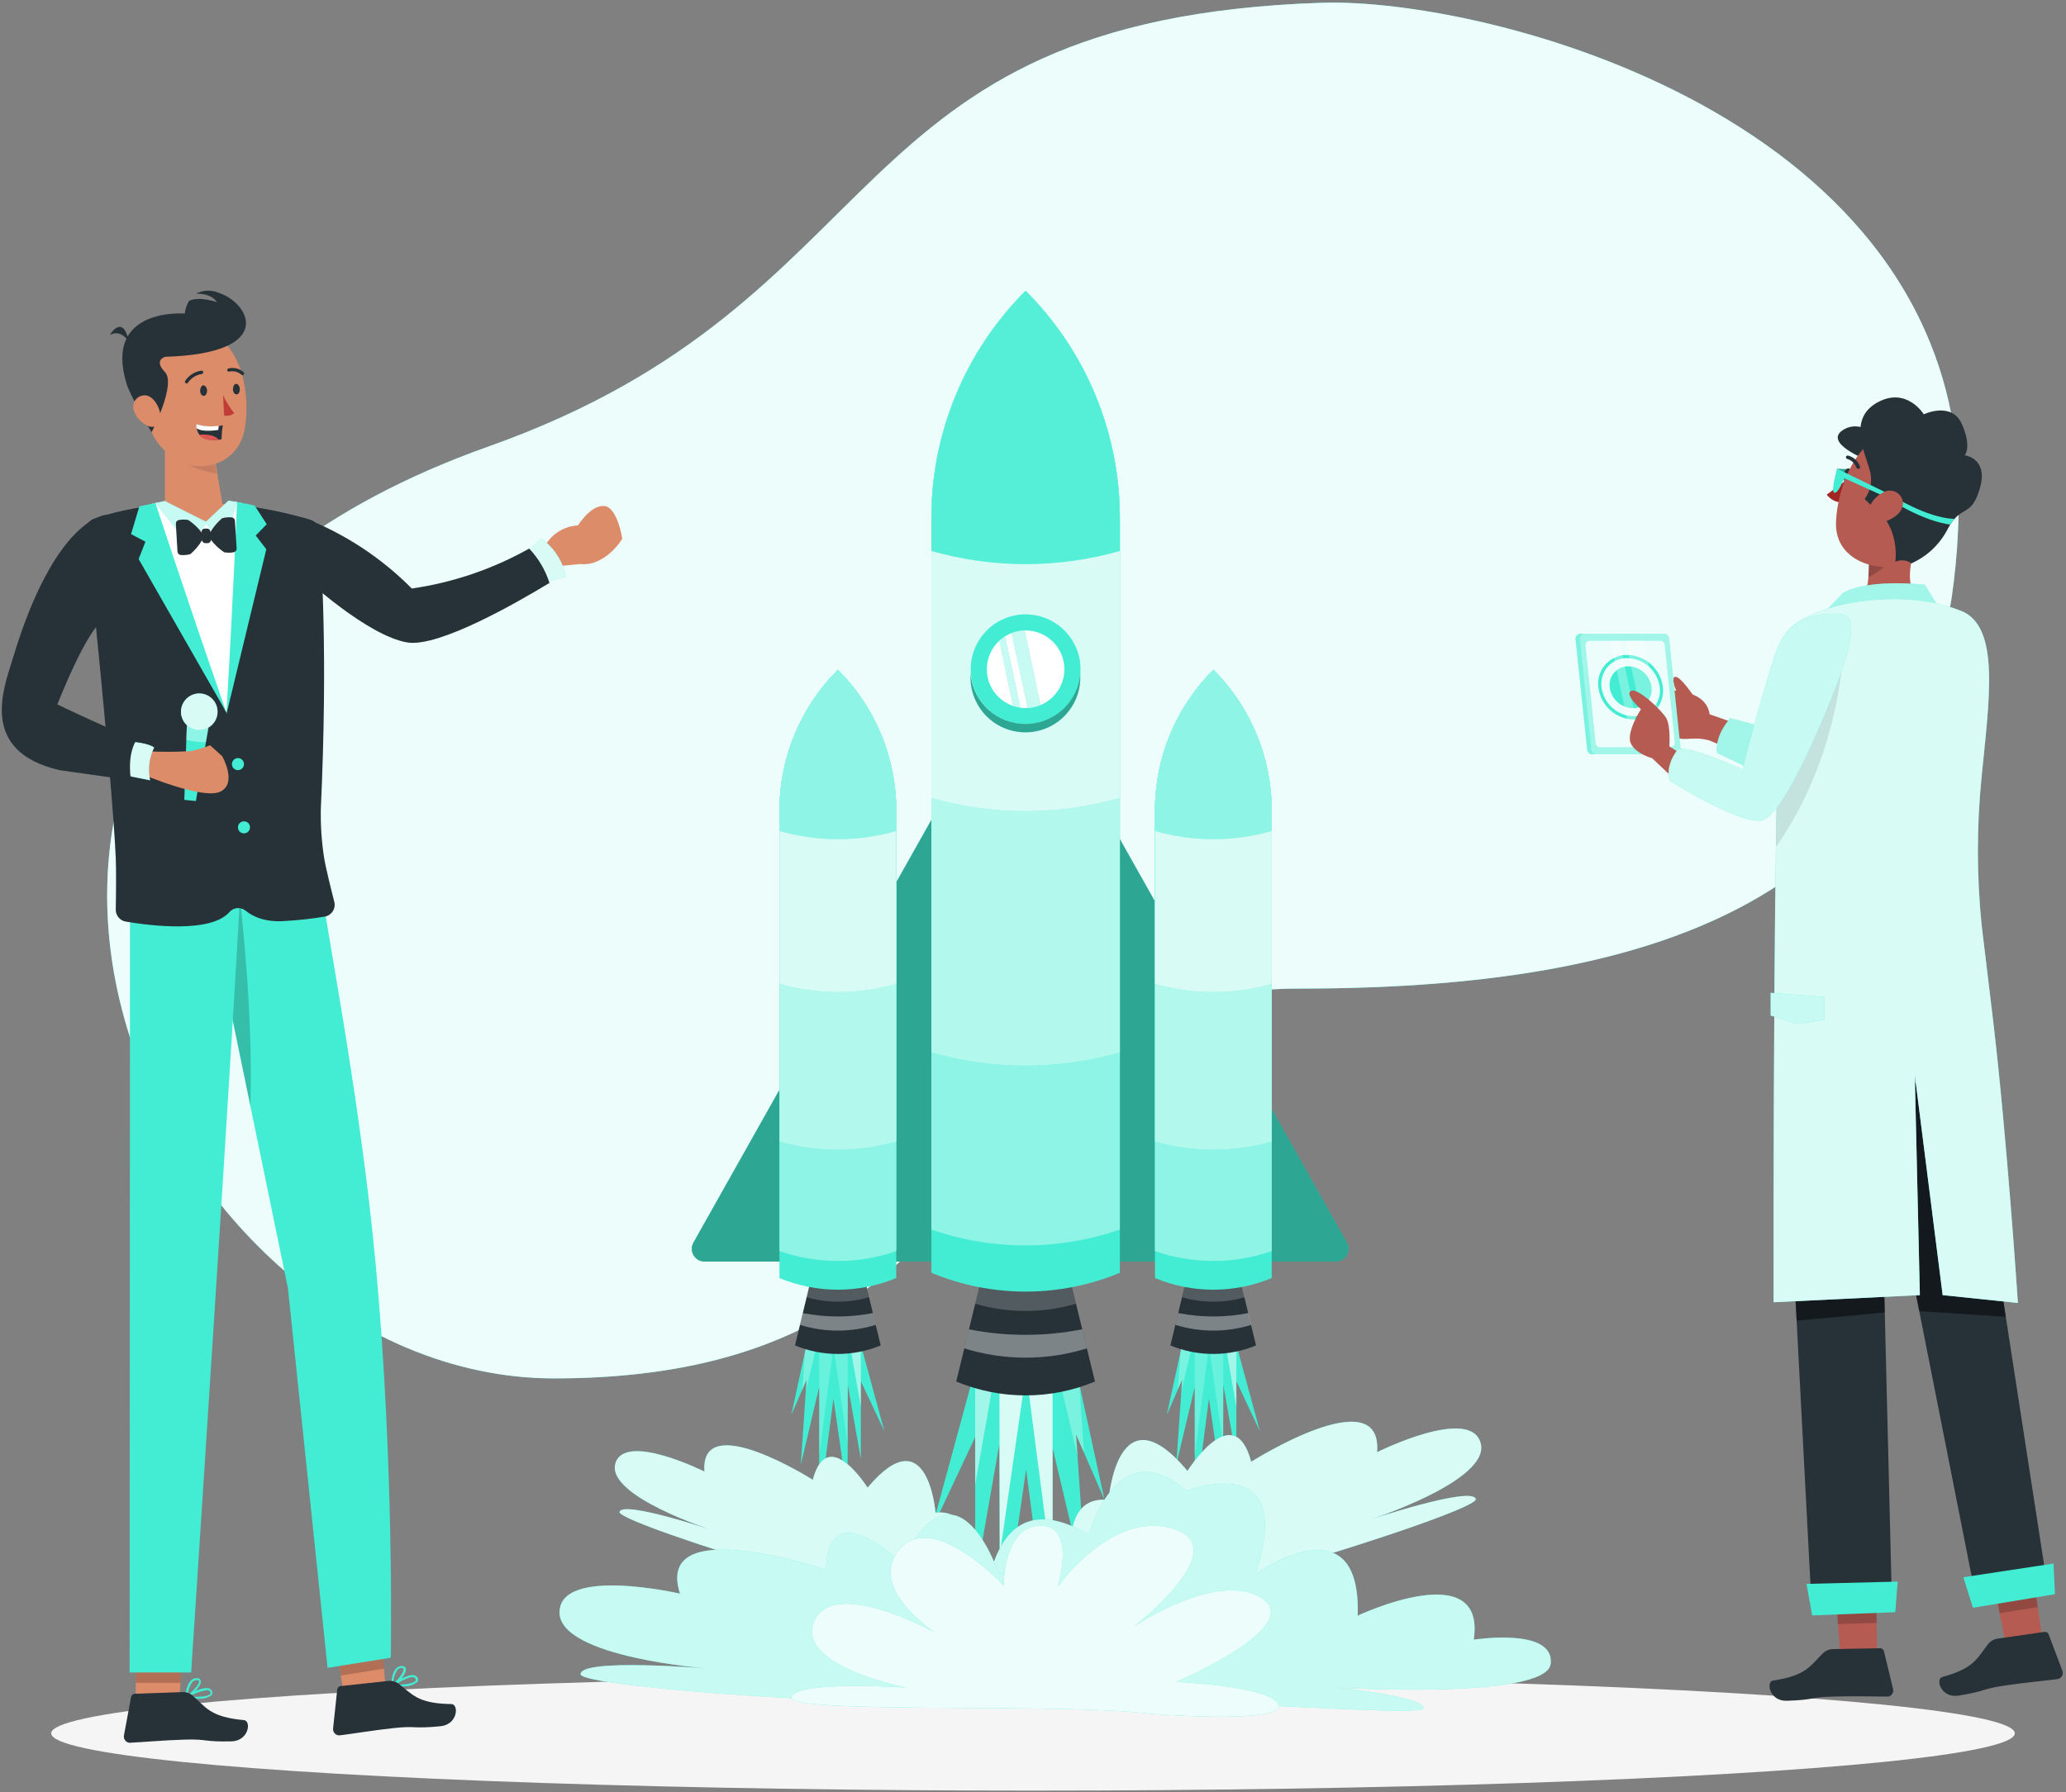 <?xml version="1.0" encoding="UTF-8"?> <svg xmlns="http://www.w3.org/2000/svg" xmlns:xlink="http://www.w3.org/1999/xlink" width="408px" height="354px" viewBox="0 0 408 354" version="1.1"><rect x="0" y="0" width="408" height="354" fill="#808080" stroke="none"/><title>Launching-rafiki</title><g id="graphics" stroke="none" stroke-width="1" fill="none" fill-rule="evenodd"><g id="Launching-rafiki" fill-rule="nonzero"><g id="freepik--background-simple--inject-127" transform="translate(21, 0)"><path d="M239.94,0.55 C272.37,-0.54 365.84,22.93 365.84,97.69 C365.84,175.59 310.55,195.28 235.52,195.28 C165.46,195.28 183.18,272.28 88.4,272.28 C8.16,272.28 -55.71,134.77 75.5,88.19 C157.19,59.21 143.21,3.79 239.94,0.55 Z" id="Path" fill="#42EDD3"></path><path d="M239.94,0.55 C272.37,-0.54 365.84,22.93 365.84,97.69 C365.84,175.59 310.55,195.28 235.52,195.28 C165.46,195.28 183.18,272.28 88.4,272.28 C8.16,272.28 -55.71,134.77 75.5,88.19 C157.19,59.21 143.21,3.79 239.94,0.55 Z" id="Path" fill="#FFFFFF" opacity="0.9"></path></g><g id="freepik--Shadow--inject-127" transform="translate(10, 331)" fill="#F5F5F5"><ellipse id="freepik--path--inject-127" cx="194" cy="11.39" rx="193.89" ry="11.32"></ellipse></g><g id="freepik--Rocket--inject-127" transform="translate(110, 57)"><polygon id="Path" fill="#42EDD3" points="102.5 213.45 108.12 239.24 102.5 226.35 104.64 257.62 97.87 229 97.87 273.51 92.64 233.24 87.44 269.27 87.35 228.29 82.58 255.5 82.58 226.88 73.93 245.25 82.58 213.45"></polygon><polygon id="Path" fill="#FFFFFF" opacity="0.5" points="86.59 213.45 82.58 236.31 82.58 226.88 82.58 213.45"></polygon><polygon id="Path" fill="#FFFFFF" opacity="0.8" points="87.44 250.09 87.36 213.45 97.87 213.45 97.87 229 97.87 254.32 92.64 214.05"></polygon><polygon id="Path" fill="#FFFFFF" opacity="0.3" points="98.73 213.45 102.5 213.45 103.13 216.34 104.06 229.93 102.5 226.35 102.79 230.58"></polygon><polygon id="Path" fill="#42EDD3" points="123.45 208.61 120.42 222.48 123.45 215.55 122.29 232.36 125.94 216.97 125.94 240.91 128.75 219.25 131.54 238.63 131.59 216.59 134.16 231.22 134.16 215.83 138.81 225.71 134.16 208.61"></polygon><polygon id="Path" fill="#FFFFFF" opacity="0.5" points="132 208.61 134.16 220.9 134.16 215.83 134.16 208.61"></polygon><polygon id="Path" fill="#FFFFFF" opacity="0.2" points="131.54 228.31 131.58 208.61 125.94 208.61 125.94 216.97 125.94 230.59 128.75 208.93"></polygon><polygon id="Path" fill="#FFFFFF" opacity="0.3" points="125.47 208.61 123.45 208.61 123.11 210.17 122.61 217.48 123.45 215.55 123.29 217.82"></polygon><polygon id="Path" fill="#42EDD3" points="49.29 208.61 46.27 222.48 49.29 215.55 48.14 232.36 51.78 216.97 51.78 240.91 54.59 219.25 57.38 238.63 57.43 216.59 60 231.22 60 215.83 64.65 225.71 60 208.61"></polygon><polygon id="Path" fill="#FFFFFF" opacity="0.5" points="57.84 208.61 60 220.9 60 215.83 60 208.61"></polygon><polygon id="Path" fill="#FFFFFF" opacity="0.2" points="57.38 228.31 57.43 208.61 51.78 208.61 51.78 216.97 51.78 230.59 54.59 208.93"></polygon><polygon id="Path" fill="#FFFFFF" opacity="0.3" points="51.31 208.61 49.29 208.61 48.95 210.17 48.45 217.48 49.29 215.55 49.13 217.82"></polygon><path d="M156,188.46 L93.67,77.64 C93.222,76.853 92.386,76.367 91.48,76.367 C90.574,76.367 89.738,76.853 89.29,77.64 L26.93,188.46 C26.494,189.239 26.503,190.19 26.953,190.961 C27.403,191.732 28.228,192.207 29.12,192.21 L153.83,192.21 C154.719,192.2 155.537,191.722 155.982,190.952 C156.427,190.183 156.434,189.236 156,188.46 L156,188.46 Z" id="Path" fill="#42EDD3"></path><path d="M156,188.46 L93.67,77.64 C93.222,76.853 92.386,76.367 91.48,76.367 C90.574,76.367 89.738,76.853 89.29,77.64 L26.93,188.46 C26.494,189.239 26.503,190.19 26.953,190.961 C27.403,191.732 28.228,192.207 29.12,192.21 L153.83,192.21 C154.719,192.2 155.537,191.722 155.982,190.952 C156.427,190.183 156.434,189.236 156,188.46 L156,188.46 Z" id="Path" fill="#000000" opacity="0.3"></path><path d="M121.13,208.77 L124.13,196.34 L135.04,196.34 L138.04,208.77 C132.626,211.01 126.544,211.01 121.13,208.77 Z" id="Path" fill="#263238"></path><path d="M135.08,196.34 C135.08,196.34 135.53,198.2 135.78,199.25 C131.753,200.42 127.477,200.42 123.45,199.25 L124.16,196.34 L135.08,196.34 Z" id="Path" fill="#FFFFFF" opacity="0.2"></path><path d="M136.54,202.37 C136.74,203.16 136.93,203.95 137.11,204.7 C132.226,206.223 126.994,206.223 122.11,204.7 L122.68,202.37 C127.256,203.276 131.964,203.276 136.54,202.37 Z" id="Path" fill="#FFFFFF" opacity="0.4"></path><path d="M118.09,195.46 C125.467,198.529 133.763,198.529 141.14,195.46 L141.14,103.14 C141.156,92.7 137.01,82.684 129.62,75.31 C122.223,82.681 118.073,92.698 118.09,103.14 L118.09,195.46 Z" id="Path" fill="#42EDD3"></path><path d="M141.14,103.14 L141.14,190.14 C133.675,192.731 125.555,192.731 118.09,190.14 L118.09,103.14 C118.073,92.698 122.223,82.681 129.62,75.31 C137.01,82.684 141.156,92.7 141.14,103.14 L141.14,103.14 Z" id="Path" fill="#42EDD3"></path><path d="M141.14,103.14 L141.14,190.14 C133.675,192.731 125.555,192.731 118.09,190.14 L118.09,103.14 C118.073,92.698 122.223,82.681 129.62,75.31 C137.01,82.684 141.156,92.7 141.14,103.14 L141.14,103.14 Z" id="Path" fill="#FFFFFF" opacity="0.4"></path><path d="M141.14,103.14 L141.14,168.5 C133.607,170.65 125.623,170.65 118.09,168.5 L118.09,103.14 C118.073,92.698 122.223,82.681 129.62,75.31 C137.01,82.684 141.156,92.7 141.14,103.14 L141.14,103.14 Z" id="Path" fill="#42EDD3"></path><path d="M141.14,103.14 L141.14,168.5 C133.607,170.65 125.623,170.65 118.09,168.5 L118.09,103.14 C118.073,92.698 122.223,82.681 129.62,75.31 C137.01,82.684 141.156,92.7 141.14,103.14 L141.14,103.14 Z" id="Path" fill="#FFFFFF" opacity="0.6"></path><path d="M141.14,103.14 L141.14,137.36 C133.608,139.515 125.622,139.515 118.09,137.36 L118.09,103.14 C118.073,92.698 122.223,82.681 129.62,75.31 C137.01,82.684 141.156,92.7 141.14,103.14 L141.14,103.14 Z" id="Path" fill="#42EDD3"></path><path d="M141.14,103.14 L141.14,137.36 C133.608,139.515 125.622,139.515 118.09,137.36 L118.09,103.14 C118.073,92.698 122.223,82.681 129.62,75.31 C137.01,82.684 141.156,92.7 141.14,103.14 L141.14,103.14 Z" id="Path" fill="#FFFFFF" opacity="0.8"></path><path d="M141.14,103.14 L141.14,107.14 C133.609,109.3 125.621,109.3 118.09,107.14 L118.09,103.14 C118.073,92.698 122.223,82.681 129.62,75.31 C137.01,82.684 141.156,92.7 141.14,103.14 L141.14,103.14 Z" id="Path" fill="#42EDD3"></path><path d="M141.14,103.14 L141.14,107.14 C133.609,109.3 125.621,109.3 118.09,107.14 L118.09,103.14 C118.073,92.698 122.223,82.681 129.62,75.31 C137.01,82.684 141.156,92.7 141.14,103.14 L141.14,103.14 Z" id="Path" fill="#FFFFFF" opacity="0.4"></path><path d="M47,208.77 L50,196.34 L60.92,196.34 L63.92,208.77 C58.502,211.009 52.418,211.009 47,208.77 L47,208.77 Z" id="Path" fill="#263238"></path><path d="M60.92,196.34 C60.92,196.34 61.37,198.2 61.63,199.25 C57.6,200.42 53.32,200.42 49.29,199.25 L50,196.34 L60.92,196.34 Z" id="Path" fill="#FFFFFF" opacity="0.2"></path><path d="M62.39,202.37 C62.58,203.16 62.77,203.95 62.96,204.7 C58.076,206.22 52.844,206.22 47.96,204.7 L48.53,202.37 C53.106,203.275 57.814,203.275 62.39,202.37 Z" id="Path" fill="#FFFFFF" opacity="0.4"></path><path d="M43.93,195.46 C51.311,198.526 59.609,198.526 66.99,195.46 L66.99,103.14 C67.002,92.699 62.853,82.683 55.46,75.31 C48.067,82.683 43.918,92.699 43.93,103.14 L43.93,195.46 Z" id="Path" fill="#42EDD3"></path><path d="M67,103.14 L67,190.14 C59.532,192.731 51.408,192.731 43.94,190.14 L43.94,103.14 C43.928,92.699 48.077,82.683 55.47,75.31 C62.863,82.683 67.012,92.699 67,103.14 L67,103.14 Z" id="Path" fill="#42EDD3"></path><path d="M67,103.14 L67,190.14 C59.532,192.731 51.408,192.731 43.94,190.14 L43.94,103.14 C43.928,92.699 48.077,82.683 55.47,75.31 C62.863,82.683 67.012,92.699 67,103.14 L67,103.14 Z" id="Path" fill="#FFFFFF" opacity="0.4"></path><path d="M67,103.14 L67,168.5 C59.464,170.652 51.476,170.652 43.94,168.5 L43.94,103.14 C43.928,92.699 48.077,82.683 55.47,75.31 C62.863,82.683 67.012,92.699 67,103.14 L67,103.14 Z" id="Path" fill="#42EDD3"></path><path d="M67,103.14 L67,168.5 C59.464,170.652 51.476,170.652 43.94,168.5 L43.94,103.14 C43.928,92.699 48.077,82.683 55.47,75.31 C62.863,82.683 67.012,92.699 67,103.14 L67,103.14 Z" id="Path" fill="#FFFFFF" opacity="0.6"></path><path d="M67,103.14 L67,137.36 C59.464,139.515 51.476,139.515 43.94,137.36 L43.94,103.14 C43.928,92.699 48.077,82.683 55.47,75.31 C62.863,82.683 67.012,92.699 67,103.14 L67,103.14 Z" id="Path" fill="#42EDD3"></path><path d="M67,103.14 L67,137.36 C59.464,139.515 51.476,139.515 43.94,137.36 L43.94,103.14 C43.928,92.699 48.077,82.683 55.47,75.31 C62.863,82.683 67.012,92.699 67,103.14 L67,103.14 Z" id="Path" fill="#FFFFFF" opacity="0.8"></path><path d="M67,103.14 L67,107.14 C59.465,109.3 51.475,109.3 43.94,107.14 L43.94,103.14 C43.928,92.699 48.077,82.683 55.47,75.31 C62.863,82.683 67.012,92.699 67,103.14 L67,103.14 Z" id="Path" fill="#42EDD3"></path><path d="M67,103.14 L67,107.14 C59.465,109.3 51.475,109.3 43.94,107.14 L43.94,103.14 C43.928,92.699 48.077,82.683 55.47,75.31 C62.863,82.683 67.012,92.699 67,103.14 L67,103.14 Z" id="Path" fill="#FFFFFF" opacity="0.4"></path><path d="M78.84,215.9 L83.73,195.84 L101.35,195.84 L106.24,215.9 C97.472,219.551 87.608,219.551 78.84,215.9 Z" id="Path" fill="#263238"></path><path d="M101.35,195.84 L102.49,200.54 C95.988,202.43 89.082,202.43 82.58,200.54 L83.73,195.84 L101.35,195.84 Z" id="Path" fill="#FFFFFF" opacity="0.2"></path><path d="M103.72,205.58 L104.64,209.35 C96.759,211.801 88.321,211.801 80.44,209.35 L81.35,205.59 C88.736,207.042 96.335,207.038 103.72,205.58 L103.72,205.58 Z" id="Path" fill="#FFFFFF" opacity="0.4"></path><path d="M73.93,194.42 C85.843,199.371 99.237,199.371 111.15,194.42 L111.15,45.42 C111.171,28.564 104.474,12.394 92.54,0.49 C80.606,12.394 73.909,28.564 73.93,45.42 L73.93,194.42 Z" id="Path" fill="#42EDD3"></path><path d="M111.15,45.38 L111.15,185.88 C99.095,190.056 85.985,190.056 73.93,185.88 L73.93,45.38 C73.909,28.524 80.606,12.354 92.54,0.45 C104.474,12.354 111.171,28.524 111.15,45.38 Z" id="Path" fill="#42EDD3"></path><path d="M111.15,45.38 L111.15,185.88 C99.095,190.056 85.985,190.056 73.93,185.88 L73.93,45.38 C73.909,28.524 80.606,12.354 92.54,0.45 C104.474,12.354 111.171,28.524 111.15,45.38 Z" id="Path" fill="#FFFFFF" opacity="0.4"></path><path d="M111.15,45.38 L111.15,150.89 C98.987,154.371 86.093,154.371 73.93,150.89 L73.93,45.38 C73.909,28.524 80.606,12.354 92.54,0.45 C104.474,12.354 111.171,28.524 111.15,45.38 Z" id="Path" fill="#42EDD3"></path><path d="M111.15,45.38 L111.15,150.89 C98.987,154.371 86.093,154.371 73.93,150.89 L73.93,45.38 C73.909,28.524 80.606,12.354 92.54,0.45 C104.474,12.354 111.171,28.524 111.15,45.38 Z" id="Path" fill="#FFFFFF" opacity="0.6"></path><path d="M111.15,45.38 L111.15,100.63 C98.987,104.111 86.093,104.111 73.93,100.63 L73.93,45.38 C73.909,28.524 80.606,12.354 92.54,0.45 C104.474,12.354 111.171,28.524 111.15,45.38 Z" id="Path" fill="#42EDD3"></path><path d="M111.15,45.38 L111.15,100.63 C98.987,104.111 86.093,104.111 73.93,100.63 L73.93,45.38 C73.909,28.524 80.606,12.354 92.54,0.45 C104.474,12.354 111.171,28.524 111.15,45.38 Z" id="Path" fill="#FFFFFF" opacity="0.8"></path><path d="M111.15,45.38 L111.15,51.83 C98.987,55.305 86.093,55.305 73.93,51.83 L73.93,45.38 C73.909,28.524 80.606,12.354 92.54,0.45 C104.474,12.354 111.171,28.524 111.15,45.38 Z" id="Path" fill="#42EDD3"></path><path d="M111.15,45.38 L111.15,51.83 C98.987,55.305 86.093,55.305 73.93,51.83 L73.93,45.38 C73.909,28.524 80.606,12.354 92.54,0.45 C104.474,12.354 111.171,28.524 111.15,45.38 Z" id="Path" fill="#FFFFFF" opacity="0.1"></path><circle id="Oval" fill="#42EDD3" cx="92.54" cy="75.2" r="10.84"></circle><path d="M92.54,86 C98.2,86.001 102.906,81.643 103.34,76 C103.34,76.27 103.34,76.55 103.34,76.82 C103.34,82.807 98.487,87.66 92.5,87.66 C86.513,87.66 81.66,82.807 81.66,76.82 C81.66,76.55 81.66,76.27 81.66,76 C82.096,81.674 86.849,86.043 92.54,86 L92.54,86 Z" id="Path" fill="#42EDD3"></path><path d="M92.54,86 C98.2,86.001 102.906,81.643 103.34,76 C103.34,76.27 103.34,76.55 103.34,76.82 C103.34,82.807 98.487,87.66 92.5,87.66 C86.513,87.66 81.66,82.807 81.66,76.82 C81.66,76.55 81.66,76.27 81.66,76 C82.096,81.674 86.849,86.043 92.54,86 L92.54,86 Z" id="Path" fill="#000000" opacity="0.3"></path><circle id="Oval" fill="#FFFFFF" cx="92.54" cy="75.2" r="7.66"></circle><path d="M92.94,82.82 L89.8,68.06 C90.614,67.742 91.477,67.57 92.35,67.55 L95.48,82.27 C94.671,82.596 93.812,82.782 92.94,82.82 L92.94,82.82 Z" id="Path" fill="#42EDD3"></path><path d="M90.08,82.42 L87.35,69.58 C87.706,69.259 88.087,68.969 88.49,68.71 L91.49,82.71 C91.012,82.66 90.539,82.563 90.08,82.42 L90.08,82.42 Z" id="Path" fill="#42EDD3"></path><g id="Group" opacity="0.7" transform="translate(87, 67)" fill="#FFFFFF"><path d="M5.94,15.82 L2.8,1.06 C3.614,0.742 4.477,0.57 5.35,0.55 L8.48,15.27 C7.671,15.596 6.812,15.782 5.94,15.82 L5.94,15.82 Z" id="Path"></path><path d="M3.08,15.42 L0.35,2.58 C0.706,2.259 1.087,1.969 1.49,1.71 L4.49,15.71 C4.012,15.66 3.539,15.563 3.08,15.42 L3.08,15.42 Z" id="Path"></path></g><path d="M79.52,260.39 C79.52,260.39 85.52,240.68 74.75,241.81 C74.75,241.81 73.25,222.65 61.33,236.87 C61.33,236.87 53.46,224.27 50.51,235.31 C50.51,235.31 28.17,221.14 29.12,233.69 C29.12,233.69 13.22,225.74 11.51,232.16 C9.8,238.58 30.69,245.27 30.69,245.27 C30.69,245.27 12.91,239.33 12.35,241.66 C11.79,243.99 78.53,264.52 79.52,260.39 Z" id="Path" fill="#42EDD3"></path><path d="M79.52,260.39 C79.52,260.39 85.52,240.68 74.75,241.81 C74.75,241.81 73.25,222.65 61.33,236.87 C61.33,236.87 53.46,224.27 50.51,235.31 C50.51,235.31 28.17,221.14 29.12,233.69 C29.12,233.69 13.22,225.74 11.51,232.16 C9.8,238.58 30.69,245.27 30.69,245.27 C30.69,245.27 12.91,239.33 12.35,241.66 C11.79,243.99 78.53,264.52 79.52,260.39 Z" id="Path" fill="#FFFFFF" opacity="0.8"></path><path d="M103.38,260.89 C103.38,260.89 96.38,237.99 108.93,239.3 C108.93,239.3 110.67,217.04 124.51,233.56 C124.51,233.56 133.66,218.92 137.09,231.75 C137.09,231.75 163.09,215.29 161.95,229.86 C161.95,229.86 180.43,220.63 182.41,228.09 C184.39,235.55 160.12,243.33 160.12,243.33 C160.12,243.33 180.79,236.42 181.44,239.12 C182.09,241.82 104.53,265.69 103.38,260.89 Z" id="Path" fill="#42EDD3"></path><path d="M103.38,260.89 C103.38,260.89 96.38,237.99 108.93,239.3 C108.93,239.3 110.67,217.04 124.51,233.56 C124.51,233.56 133.66,218.92 137.09,231.75 C137.09,231.75 163.09,215.29 161.95,229.86 C161.95,229.86 180.43,220.63 182.41,228.09 C184.39,235.55 160.12,243.33 160.12,243.33 C160.12,243.33 180.79,236.42 181.44,239.12 C182.09,241.82 104.53,265.69 103.38,260.89 Z" id="Path" fill="#FFFFFF" opacity="0.8"></path><path d="M84.46,278.6 C84.46,278.6 78.88,230.87 105.05,246.14 C105.05,246.14 110.52,225.53 124.35,237.49 C124.35,237.49 146.16,228.89 137.94,253.93 C137.94,253.93 158.87,238.98 158.12,262.15 C158.12,262.15 183.54,250.15 181.04,266.89 C181.04,266.89 196.99,264.4 196.24,271.62 C195.49,278.84 153.88,276.36 153.88,276.36 C153.88,276.36 171.58,278.11 171.08,280.47 C170.82,281.71 147.32,280.12 124.87,279.19 C104.35,278.34 84.7,282.88 84.46,278.6 Z" id="Path" fill="#42EDD3"></path><path d="M84.46,278.6 C84.46,278.6 78.88,230.87 105.05,246.14 C105.05,246.14 110.52,225.53 124.35,237.49 C124.35,237.49 146.16,228.89 137.94,253.93 C137.94,253.93 158.87,238.98 158.12,262.15 C158.12,262.15 183.54,250.15 181.04,266.89 C181.04,266.89 196.99,264.4 196.24,271.62 C195.49,278.84 153.88,276.36 153.88,276.36 C153.88,276.36 171.58,278.11 171.08,280.47 C170.82,281.71 147.32,280.12 124.87,279.19 C104.35,278.34 84.7,282.88 84.46,278.6 Z" id="Path" fill="#FFFFFF" opacity="0.7"></path><path d="M99.52,277 C99.52,277 101.16,249 87.26,253.94 C87.26,253.94 79.14,229.07 67.93,251.69 C67.93,251.69 53.49,237.54 53.12,253.1 C53.12,253.1 19.02,241.5 24.29,257.8 C24.29,257.8 0.7,252.37 0.5,261.41 C0.3,270.45 30.08,272.62 30.08,272.62 C30.08,272.62 4.65,270.45 4.65,273.71 C4.65,276.97 99.54,282.79 99.52,277 Z" id="Path" fill="#42EDD3"></path><path d="M99.52,277 C99.52,277 101.16,249 87.26,253.94 C87.26,253.94 79.14,229.07 67.93,251.69 C67.93,251.69 53.49,237.54 53.12,253.1 C53.12,253.1 19.02,241.5 24.29,257.8 C24.29,257.8 0.7,252.37 0.5,261.41 C0.3,270.45 30.08,272.62 30.08,272.62 C30.08,272.62 4.65,270.45 4.65,273.71 C4.65,276.97 99.54,282.79 99.52,277 Z" id="Path" fill="#FFFFFF" opacity="0.7"></path><path d="M117.13,281.53 C117.13,281.53 143.33,283.63 142.49,279.85 C141.65,276.07 122.32,275.23 122.32,275.23 C122.32,275.23 147.9,264.3 139.17,258.7 C130.44,253.1 113.94,264.3 113.94,264.3 C113.94,264.3 134,248.83 121.76,245 C109.52,241.17 98.86,256.48 98.86,256.48 C98.86,256.48 102.72,244.33 95.44,244.38 C88.16,244.43 88.2,256.2 88.2,256.2 C88.2,256.2 74.51,241.36 67.75,248.92 C60.99,256.48 74.57,265.45 74.57,265.45 C74.57,265.45 54.57,254.35 50.79,263.26 C47.01,272.17 69,276.35 69,276.35 C69,276.35 47,274.88 46.29,278.27 C45.58,281.66 100.19,279.32 117.13,281.53 Z" id="Path" fill="#42EDD3"></path><path d="M117.13,281.53 C117.13,281.53 143.33,283.63 142.49,279.85 C141.65,276.07 122.32,275.23 122.32,275.23 C122.32,275.23 147.9,264.3 139.17,258.7 C130.44,253.1 113.94,264.3 113.94,264.3 C113.94,264.3 134,248.83 121.76,245 C109.52,241.17 98.86,256.48 98.86,256.48 C98.86,256.48 102.72,244.33 95.44,244.38 C88.16,244.43 88.2,256.2 88.2,256.2 C88.2,256.2 74.51,241.36 67.75,248.92 C60.99,256.48 74.57,265.45 74.57,265.45 C74.57,265.45 54.57,254.35 50.79,263.26 C47.01,272.17 69,276.35 69,276.35 C69,276.35 47,274.88 46.29,278.27 C45.58,281.66 100.19,279.32 117.13,281.53 Z" id="Path" fill="#FFFFFF" opacity="0.9"></path></g><g id="freepik--character-2--inject-127" transform="translate(311, 78)"><polygon id="Path" fill="#42EDD3" points="55.35 14.74 51.82 14.59 51.57 15.58 52.72 16.07 53.46 17.76"></polygon><polygon id="Path" fill="#000000" opacity="0.3" points="55.35 14.74 51.82 14.59 51.57 15.58 52.72 16.07 53.46 17.76"></polygon><path d="M54.56,15.73 C54.68,15.15 54.48,14.62 54.1,14.54 C53.72,14.46 53.32,14.86 53.2,15.44 C53.08,16.02 53.28,16.55 53.66,16.63 C54.04,16.71 54.44,16.3 54.56,15.73 Z" id="Path" fill="#263238"></path><path d="M60.7,8.69 C60.7,8.69 56.44,4.52 52.83,7.03 C49.22,9.54 57.56,12.81 57.56,12.81 L60.7,8.69 Z" id="Path" fill="#263238"></path><path d="M53.88,16.64 L49.75,19.71 C50.482,20.69 51.636,21.266 52.86,21.26 L53.88,16.64 Z" id="Path" fill="#A02724"></path><path d="M68.88,41.29 C68.88,41.29 64.43,39.48 66.95,31.06 C66.95,31.06 63.28,27.9 59.81,29.6 C56.34,31.3 59.87,38.6 55.75,40.1 C55.75,40.1 58.16,43 68.88,41.29 Z" id="Path" fill="#B55B52"></path><path d="M61.35,33.75 C60.329,34.633 59.204,35.389 58,36 C58.08,34.83 58,33.6 58.19,32.5 L61.35,33.75 Z" id="Path" fill="#000000" opacity="0.2"></path><path d="M74.35,20.51 C71.93,27.56 71.06,30.6 66.43,33.28 C59.86,35.5 51.31,32.81 51.58,25.17 C51.81,18.3 55.72,7.96 63.58,7 C67.08,6.568 70.555,7.982 72.758,10.736 C74.962,13.49 75.58,17.19 74.39,20.51 L74.35,20.51 Z" id="Path" fill="#B55B52"></path><path d="M59.17,22.45 L57.24,20.57 C58.446,18.934 58.816,16.829 58.24,14.88 C57.31,11.41 53.89,4.79 59.7,1.53 C65.51,-1.73 68.92,3.84 68.92,3.84 C68.92,3.84 74.42,1.2 76.44,5.78 C78.46,10.36 76.99,11.94 76.99,11.94 C76.99,11.94 81.73,12.45 79.99,18.46 C78.25,24.47 76.25,21.46 73.61,26.55 C72.065,29.54 69.546,31.914 66.47,33.28 C65.549,32.607 64.334,32.488 63.3,32.97 C63.3,32.97 64.32,26.13 59.17,22.45 Z" id="Path" fill="#263238"></path><path d="M55.86,14.58 C55.749,14.553 55.656,14.475 55.61,14.37 C55.323,13.538 54.647,12.9 53.8,12.66 C53.62,12.611 53.508,12.433 53.54,12.25 C53.563,12.153 53.626,12.069 53.714,12.022 C53.802,11.974 53.906,11.966 54,12 C55.073,12.294 55.935,13.093 56.31,14.14 C56.347,14.221 56.35,14.313 56.318,14.396 C56.286,14.479 56.222,14.545 56.14,14.58 L56.14,14.58 C56.051,14.622 55.949,14.622 55.86,14.58 Z" id="Path" fill="#263238"></path><path d="M62.32,19.72 L51.82,14.59 C51.82,14.59 50.44,19.12 51.25,19.33 C52.06,19.54 53.16,16.43 53.16,16.43 L61,20 L62.32,19.72 Z" id="Path" fill="#42EDD3"></path><path d="M62.32,19.72 C62.32,19.72 69.46,24.34 74.94,24.5 L74.12,25.61 C74.12,25.61 69.27,25.23 61.92,20.48 L62.32,19.72 Z" id="Path" fill="#42EDD3"></path><path d="M60.94,19.25 C59.571,19.916 58.524,21.1 58.03,22.54 C57.39,24.46 59.08,25.54 60.94,25.1 C62.62,24.71 64.94,23.24 64.8,21.26 C64.718,20.384 64.198,19.61 63.417,19.204 C62.637,18.797 61.704,18.815 60.94,19.25 Z" id="Path" fill="#B55B52"></path><polygon id="Path" fill="#263238" points="63.39 139.42 60.87 167.46 62.55 235.6 46.57 235.6 42.92 166.06 42.92 137.46"></polygon><polygon id="Path" fill="#B55B52" points="59.46 235.17 59.71 249.07 52.4 248.63 51.5 236.04"></polygon><path d="M51.08,247.75 L60.31,247.58 C60.657,247.575 60.96,247.812 61.04,248.15 L62.85,255.63 C63.008,256.292 62.608,256.958 61.95,257.13 L61.69,257.13 C58.36,257.13 55.4,257.01 51.25,257.13 C46.36,257.22 47.62,257.78 41.87,257.96 C38.41,258.07 37.7,254.15 39.17,253.96 C45.87,252.96 46.53,250.96 49.08,248.5 C49.629,248.008 50.343,247.74 51.08,247.75 Z" id="Path" fill="#263238"></path><polygon id="Path" fill="#000000" opacity="0.2" points="59.5 237.36 59.59 242.57 51.98 242.81 51.68 238.63"></polygon><polygon id="Path" fill="#42EDD3" points="63.76 234.42 63.29 240.46 46.87 241.1 45.75 234.87"></polygon><polygon id="Path" fill="#263238" points="81.62 144.47 82.46 164.94 93.11 233.91 78.81 235.6 65.07 166.06 63.39 135.49 79.65 137.46"></polygon><polygon id="Path" fill="#B55B52" points="90.37 232.14 92.35 245.89 85.04 246.37 82.57 234"></polygon><path d="M83.62,245.67 L92.76,244.35 C93.104,244.299 93.437,244.495 93.56,244.82 L96.28,252.01 C96.401,252.315 96.395,252.655 96.263,252.956 C96.132,253.256 95.886,253.492 95.58,253.61 C95.496,253.643 95.409,253.666 95.32,253.68 C92.02,254.1 89.07,254.34 84.97,254.94 C80.13,255.64 81.44,256.04 75.76,256.94 C72.34,257.48 71.15,253.67 72.57,253.27 C79.11,251.48 79.51,249.37 81.73,246.62 C82.22,246.079 82.894,245.74 83.62,245.67 L83.62,245.67 Z" id="Path" fill="#263238"></path><polygon id="Path" fill="#000000" opacity="0.2" points="90.68 234.31 91.42 239.46 83.9 240.65 83.08 236.54"></polygon><polygon id="Path" fill="#42EDD3" points="94.54 230.85 94.82 236.91 78.62 239.59 76.72 233.56"></polygon><polygon id="Path" fill="#000000" opacity="0.5" points="43.8 182.87 42.92 166.06 42.92 147.41 53.15 147.41 61.77 157.35 60.87 167.46 61.21 181.26"></polygon><polygon id="Path" fill="#000000" opacity="0.5" points="82.46 164.94 85.11 182.1 68.02 181 65.07 166.06 63.39 135.49 79.65 137.46 81.76 148.1"></polygon><path d="M32.61,65.2 L26.61,63.09 C26.61,63.09 26.47,59.87 22.27,58.89 C22.27,58.89 19.6,57.89 17.78,58.75 C15.96,59.61 15.78,64.75 18.62,66.88 C21.46,69.01 22.69,67.16 26.62,68.28 L32.62,70.8 L32.61,65.2 Z" id="Path" fill="#B55B52"></path><path d="M49.31,68.9 L30.72,63.85 C30.72,63.85 27.64,67.08 28.06,70.72 L46,79.27 L49.31,68.9 Z" id="Path" fill="#42EDD3"></path><path d="M49.31,68.9 L30.72,63.85 C30.72,63.85 27.64,67.08 28.06,70.72 L46,79.27 L49.31,68.9 Z" id="Path" fill="#FFFFFF" opacity="0.5"></path><path d="M23.69,59.82 C23.69,59.82 20.63,55.14 19.69,55.74 C18.75,56.34 20.69,59.74 20.69,59.74 L23.69,59.82 Z" id="Path" fill="#B55B52"></path><path d="M71.71,41.74 L69.13,37.52 C69.13,37.52 58.13,36.17 52.93,39.15 L49.31,42.94 C49.31,42.94 58.23,42.7 71.71,41.74 Z" id="Path" fill="#42EDD3"></path><path d="M71.71,41.74 L69.13,37.52 C69.13,37.52 58.13,36.17 52.93,39.15 L49.31,42.94 C49.31,42.94 58.23,42.7 71.71,41.74 Z" id="Path" fill="#FFFFFF" opacity="0.5"></path><path d="M87.5,179.38 C87.5,179.38 85.37,146.88 82.59,123.45 C81.66,115.68 80.85,108.91 80.33,104.65 C79.358,94.958 79.358,85.192 80.33,75.5 C81.8,60.4 84.09,45.74 76.27,42.66 C62.81,37.35 44.02,42.12 41.5,47.45 C38.98,52.78 39.26,179.24 39.26,179.24 L68.14,177.83 L67.14,134.37 L72.64,177.83 L87.5,179.38 Z" id="Path" fill="#42EDD3"></path><path d="M87.5,179.38 C87.5,179.38 85.37,146.88 82.59,123.45 C81.66,115.68 80.85,108.91 80.33,104.65 C79.358,94.958 79.358,85.192 80.33,75.5 C81.8,60.4 84.09,45.74 76.27,42.66 C62.81,37.35 44.02,42.12 41.5,47.45 C38.98,52.78 39.26,179.24 39.26,179.24 L68.14,177.83 L67.14,134.37 L72.64,177.83 L87.5,179.38 Z" id="Path" fill="#FFFFFF" opacity="0.8"></path><polygon id="Path" fill="#42EDD3" points="38.67 122.6 43.99 124.28 49.31 123.44 49.31 118.95 38.67 118.11"></polygon><polygon id="Path" fill="#FFFFFF" opacity="0.7" points="38.67 122.6 43.99 124.28 49.31 123.44 49.31 118.95 38.67 118.11"></polygon><path d="M40,73.24 L49.72,50.46 L53.13,47.17 C53.13,47.17 53.69,69.32 39.7,89.35 C39.81,83.63 39.91,78.2 40,73.24 Z" id="Path" fill="#000000" opacity="0.1"></path><path d="M4.31,71 L19.89,71 C20.181,71.003 20.459,70.879 20.652,70.659 C20.844,70.44 20.931,70.148 20.89,69.86 L18.6,48.09 C18.558,47.569 18.122,47.168 17.6,47.17 L2,47.17 C1.709,47.167 1.431,47.291 1.238,47.511 C1.046,47.73 0.959,48.022 1,48.31 L3.29,70.08 C3.332,70.609 3.78,71.012 4.31,71 Z" id="Path" fill="#42EDD3"></path><path d="M4.31,71 L19.89,71 C20.181,71.003 20.459,70.879 20.652,70.659 C20.844,70.44 20.931,70.148 20.89,69.86 L18.6,48.09 C18.558,47.569 18.122,47.168 17.6,47.17 L2,47.17 C1.709,47.167 1.431,47.291 1.238,47.511 C1.046,47.73 0.959,48.022 1,48.31 L3.29,70.08 C3.332,70.609 3.78,71.012 4.31,71 Z" id="Path" fill="#FFFFFF" opacity="0.5"></path><path d="M5.07,69.64 L18.87,69.64 C19.128,69.641 19.374,69.533 19.548,69.342 C19.721,69.152 19.805,68.897 19.78,68.64 L17.78,49.36 C17.729,48.895 17.338,48.542 16.87,48.54 L3,48.54 C2.742,48.539 2.496,48.647 2.322,48.838 C2.149,49.028 2.065,49.283 2.09,49.54 L4.09,68.82 C4.143,69.313 4.576,69.675 5.07,69.64 Z" id="Path" fill="#42EDD3"></path><path d="M5.07,69.64 L18.87,69.64 C19.128,69.641 19.374,69.533 19.548,69.342 C19.721,69.152 19.805,68.897 19.78,68.64 L17.78,49.36 C17.729,48.895 17.338,48.542 16.87,48.54 L3,48.54 C2.742,48.539 2.496,48.647 2.322,48.838 C2.149,49.028 2.065,49.283 2.09,49.54 L4.09,68.82 C4.143,69.313 4.576,69.675 5.07,69.64 Z" id="Path" fill="#FFFFFF" opacity="0.9"></path><path d="M1.18,47.17 L2,47.17 C1.709,47.167 1.431,47.291 1.238,47.511 C1.046,47.73 0.959,48.022 1,48.31 L3.29,70.08 C3.332,70.601 3.768,71.002 4.29,71 L3.44,71 C2.918,71.002 2.482,70.601 2.44,70.08 L0.15,48.31 C0.108,48.016 0.199,47.719 0.398,47.499 C0.597,47.279 0.883,47.158 1.18,47.17 Z" id="Path" fill="#42EDD3"></path><path d="M1.18,47.17 L2,47.17 C1.709,47.167 1.431,47.291 1.238,47.511 C1.046,47.73 0.959,48.022 1,48.31 L3.29,70.08 C3.332,70.601 3.768,71.002 4.29,71 L3.44,71 C2.918,71.002 2.482,70.601 2.44,70.08 L0.15,48.31 C0.108,48.016 0.199,47.719 0.398,47.499 C0.597,47.279 0.883,47.158 1.18,47.17 Z" id="Path" fill="#FFFFFF" opacity="0.3"></path><path d="M6.89,57.75 C7.173,60.074 9.119,61.838 11.46,61.89 C12.527,61.911 13.55,61.465 14.261,60.67 C14.972,59.874 15.3,58.808 15.16,57.75 C14.877,55.428 12.929,53.667 10.59,53.62 C9.524,53.596 8.501,54.039 7.79,54.834 C7.078,55.628 6.75,56.693 6.89,57.75 L6.89,57.75 Z" id="Path" fill="#42EDD3"></path><path d="M4.65,57.79 C4.431,56.149 4.94,54.494 6.043,53.26 C7.147,52.025 8.735,51.335 10.39,51.37 C13.977,51.453 16.959,54.158 17.39,57.72 C17.592,59.368 17.079,61.025 15.98,62.27 C14.869,63.48 13.293,64.157 11.65,64.13 C8.066,64.047 5.086,61.348 4.65,57.79 Z M6.53,53.66 C5.548,54.771 5.09,56.249 5.27,57.72 L5.27,57.72 C5.675,60.963 8.393,63.421 11.66,63.5 C13.125,63.527 14.532,62.922 15.52,61.84 C16.5,60.732 16.959,59.258 16.78,57.79 C16.379,54.543 13.661,52.079 10.39,52 C8.925,51.977 7.521,52.581 6.53,53.66 Z" id="Shape" fill="#42EDD3"></path><polygon id="Path" fill="#FFFFFF" opacity="0.3" points="18.03 69.64 14.52 69.64 10.04 48.53 13.54 48.53"></polygon><polygon id="Path" fill="#FFFFFF" opacity="0.3" points="13.26 69.64 11.51 69.64 7.02 48.53 8.77 48.53"></polygon><path d="M22.12,71.65 L18.67,69.43 C18.67,69.43 18.96,65.43 18.06,63.86 C17.16,62.29 12.31,57.72 11.06,58.49 C9.81,59.26 13.06,62.09 13.06,62.09 C13.06,62.09 10.06,66.73 11.06,68.84 C12.06,70.95 15.27,71.77 15.27,71.77 L19.95,76.2 L22.12,71.65 Z" id="Path" fill="#B55B52"></path><path d="M52.92,43.38 C52.92,43.38 42.78,41.56 39.7,50.81 C36.62,60.06 33.11,74 33.11,74 C33.11,74 22.22,69 20.31,70.08 C20.31,70.08 17.69,73.16 18.81,76.25 C18.81,76.25 32.13,84.65 36.75,84.09 C41.37,83.53 50.13,61.24 50.13,61.24 C50.13,61.24 57.86,43.66 52.92,43.38 Z" id="Path" fill="#42EDD3"></path><path d="M52.92,43.38 C52.92,43.38 42.78,41.56 39.7,50.81 C36.62,60.06 33.11,74 33.11,74 C33.11,74 22.22,69 20.31,70.08 C20.31,70.08 17.69,73.16 18.81,76.25 C18.81,76.25 32.13,84.65 36.75,84.09 C41.37,83.53 50.13,61.24 50.13,61.24 C50.13,61.24 57.86,43.66 52.92,43.38 Z" id="Path" fill="#FFFFFF" opacity="0.7"></path></g><g id="freepik--character-1--inject-127" transform="translate(0, 57)"><polygon id="Path" fill="#DD8C6A" points="65.56 262.04 67.8 277.29 76.13 276.09 74.65 259.42"></polygon><path d="M77.47,276.15 C77.387,276.137 77.318,276.079 77.29,276 C77.27,275.919 77.297,275.834 77.36,275.78 C77.49,275.69 80.24,273.68 81.7,273.9 C81.972,273.935 82.218,274.079 82.38,274.3 C82.597,274.537 82.641,274.886 82.49,275.17 C81.829,275.766 80.97,276.094 80.08,276.09 C79.213,276.185 78.34,276.205 77.47,276.15 L77.47,276.15 Z M78.09,275.8 C79.68,275.8 81.81,275.57 82.09,274.97 C82.14,274.9 82.18,274.77 82,274.54 C81.904,274.401 81.749,274.312 81.58,274.3 C81.451,274.28 81.319,274.28 81.19,274.3 C80.073,274.605 79.022,275.114 78.09,275.8 L78.09,275.8 Z" id="Shape" fill="#42EDD3"></path><path d="M77.36,276.15 C77.301,276.111 77.261,276.05 77.25,275.98 C77.25,275.87 77.25,273.56 78.25,272.56 C78.526,272.262 78.914,272.092 79.32,272.09 C79.88,272.09 80.08,272.34 80.13,272.57 C80.42,273.5 78.59,275.57 77.64,276.12 C77.611,276.129 77.579,276.129 77.55,276.12 C77.495,276.159 77.425,276.17 77.36,276.15 Z M79.18,272.49 C78.926,272.512 78.69,272.63 78.52,272.82 C77.969,273.615 77.679,274.562 77.69,275.53 C78.69,274.79 79.84,273.21 79.69,272.64 C79.69,272.59 79.63,272.45 79.27,272.46 L79.15,272.46 L79.18,272.49 Z" id="Shape" fill="#42EDD3"></path><path d="M76.48,275.06 L67.26,276.06 C66.91,276.101 66.635,276.379 66.6,276.73 L65.78,284.41 C65.741,284.738 65.833,285.068 66.038,285.327 C66.243,285.586 66.542,285.752 66.87,285.79 L67.13,285.79 C70.45,285.36 73.39,284.84 77.53,284.38 C82.41,283.83 81.24,284.55 86.99,283.99 C90.45,283.64 90.64,279.64 89.15,279.61 C82.34,279.52 81.42,277.61 78.55,275.46 C77.931,275.081 77.196,274.939 76.48,275.06 L76.48,275.06 Z" id="Path" fill="#263238"></path><polygon id="Path" fill="#000000" opacity="0.2" points="75.47 268.67 69.22 268.67 66.71 269.83 67.31 273.97 75.82 272.62"></polygon><path d="M38.55,108.59 L56.87,197.51 L64.69,272.46 L77.17,270.46 C77.17,270.46 77.9,232.78 74.25,193.4 C71,157.81 63.31,120.86 62,109 L57,101 L47.8,102.5 L38.55,108.59 Z" id="Path" fill="#42EDD3"></path><path d="M44.2,136 L49.45,161.49 C50.05,143.08 47.45,121.22 47.45,121.22 L44.2,136 Z" id="Path" fill="#000000" opacity="0.2"></path><polygon id="Path" fill="#DD8C6A" points="26.81 266.84 26.81 282.25 35.3 281.08 36.19 265.57"></polygon><path d="M36.78,278.41 C36.697,278.394 36.631,278.331 36.61,278.25 C36.593,278.168 36.629,278.084 36.7,278.04 C36.83,277.96 39.7,276.16 41.16,276.5 C41.429,276.554 41.664,276.717 41.81,276.95 C41.995,277.21 41.995,277.56 41.81,277.82 C41.106,278.362 40.226,278.626 39.34,278.56 C38.484,278.578 37.628,278.528 36.78,278.41 L36.78,278.41 Z M37.42,278.12 C39.01,278.26 41.15,278.17 41.52,277.6 C41.58,277.53 41.63,277.41 41.52,277.16 C41.43,277.014 41.28,276.915 41.11,276.89 C40.984,276.87 40.856,276.87 40.73,276.89 C39.557,277.081 38.433,277.499 37.42,278.12 Z" id="Shape" fill="#42EDD3"></path><path d="M36.67,278.4 C36.609,278.36 36.571,278.293 36.57,278.22 C36.57,278.11 36.73,275.82 37.78,274.89 C38.081,274.614 38.482,274.473 38.89,274.5 C39.44,274.5 39.63,274.81 39.65,275.04 C39.87,275.99 37.89,277.91 36.89,278.39 C36.865,278.404 36.835,278.404 36.81,278.39 C36.767,278.413 36.716,278.417 36.67,278.4 Z M38.76,274.89 C38.508,274.902 38.267,275.001 38.08,275.17 C37.486,275.928 37.137,276.849 37.08,277.81 C38.08,277.15 39.4,275.66 39.33,275.09 C39.33,275.09 39.28,274.89 38.92,274.88 L38.76,274.89 Z" id="Shape" fill="#42EDD3"></path><path d="M35.87,277.25 L26.59,277.58 C26.242,277.593 25.951,277.847 25.89,278.19 L24.48,285.79 C24.419,286.116 24.49,286.454 24.677,286.727 C24.865,287.001 25.154,287.189 25.48,287.25 L25.74,287.25 C29.08,287.07 32.05,286.78 36.21,286.64 C41.12,286.47 39.9,287.1 45.68,286.98 C49.16,286.9 49.68,282.92 48.17,282.78 C41.39,282.17 40.62,280.16 37.93,277.83 C37.338,277.39 36.605,277.184 35.87,277.25 Z" id="Path" fill="#263238"></path><polygon id="Path" fill="#000000" opacity="0.2" points="26.81 275.42 35.62 275.42 35.83 271.92 26.81 271.92"></polygon><path d="M25.68,108.78 L25.6,273.37 L37.75,273.37 C37.75,273.37 46.65,138.26 47.75,112.99 L44.3,104.21 L35.3,104.21 L25.68,108.78 Z" id="Path" fill="#42EDD3"></path><path d="M64,112.39 C63.505,109.198 63.291,105.969 63.36,102.74 C64.78,72.03 63.47,53.12 63,47.74 C62.918,46.776 62.256,45.959 61.33,45.68 C39.87,39.27 23.73,43.68 18.54,45.47 C17.495,45.846 16.854,46.899 17,48 C18,57.05 22.19,97.71 22.86,112.44 C22.96,114.6 22.92,119.81 22.86,122.69 C22.851,123.863 23.701,124.867 24.86,125.05 C29.66,125.86 41.65,127.38 45.32,123.15 C46.153,122.212 47.582,122.11 48.54,122.92 C50.04,124.14 52.54,125.24 56.41,124.92 C59,124.768 61.58,124.481 64.14,124.06 C64.789,123.944 65.36,123.564 65.717,123.01 C66.073,122.456 66.183,121.778 66.02,121.14 C65.34,118.49 64.3,114.3 64,112.39 Z" id="Path" fill="#263238"></path><polygon id="Path" fill="#DD8C6A" points="43.92 42.49 41.77 29.73 32.56 26.88 32.56 42.59 36.87 46.36 41.72 46.15 45 42.57"></polygon><path d="M48.18,93.93 C48.184,94.413 47.896,94.851 47.45,95.037 C47.004,95.224 46.49,95.123 46.149,94.781 C45.807,94.44 45.706,93.926 45.893,93.48 C46.079,93.034 46.517,92.746 47,92.75 C47.652,92.75 48.18,93.278 48.18,93.93 Z" id="Path" fill="#42EDD3"></path><path d="M49.37,106.43 C49.37,107.087 48.837,107.62 48.18,107.62 C47.523,107.62 46.99,107.087 46.99,106.43 C46.99,105.773 47.523,105.24 48.18,105.24 C48.496,105.237 48.801,105.362 49.024,105.586 C49.248,105.809 49.373,106.114 49.37,106.43 L49.37,106.43 Z" id="Path" fill="#42EDD3"></path><polygon id="Path" fill="#FFFFFF" points="30.01 42.5 31.39 42.22 39.31 46.15 41.72 46.15 46.19 42.06 47.74 42.37 47.98 56.18 46.94 69.29 44.76 83.72 44.7 83.72 44.08 82.42 41.72 77.57 38.55 72.05 32.62 58.49 29.28 47.78"></polygon><path d="M30.7,42.37 C30.7,42.37 36.19,59.23 44.7,83.72 L27.38,53.44 L28.72,50 L25.88,48.51 L27.53,43.01 L30.7,42.37 Z" id="Path" fill="#42EDD3"></path><path d="M46.82,42.16 C46.82,42.16 46.14,59.43 44.7,84.16 L52.59,51.5 L50.5,48.78 L52.67,46.55 L50.28,42.86 L46.82,42.16 Z" id="Path" fill="#42EDD3"></path><polygon id="Path" fill="#42EDD3" points="32.54 41.96 40.92 46.18 37.41 50.82 30.7 42.37"></polygon><polygon id="Path" fill="#FFFFFF" opacity="0.7" points="32.54 41.96 40.92 46.18 37.41 50.82 30.7 42.37"></polygon><polygon id="Path" fill="#42EDD3" points="45.11 41.9 40.52 46.18 44.03 50.82 46.82 42.16"></polygon><polygon id="Path" fill="#FFFFFF" opacity="0.7" points="45.11 41.9 40.52 46.18 44.03 50.82 46.82 42.16"></polygon><path d="M46.39,45.85 C46.369,45.488 46.072,45.205 45.71,45.2 C45.084,45.143 44.453,45.204 43.85,45.38 C42.928,46.158 42.147,47.088 41.54,48.13 L41.54,48 C41.519,47.661 41.229,47.403 40.89,47.42 L40.38,47.42 C40.218,47.43 40.067,47.505 39.96,47.627 C39.853,47.749 39.799,47.908 39.81,48.07 L39.81,48.17 C39.08,47.213 38.194,46.385 37.19,45.72 C36.579,45.601 35.951,45.601 35.34,45.72 C34.97,45.776 34.705,46.107 34.73,46.48 L35.05,51.96 C35.075,52.332 35.377,52.626 35.75,52.64 C36.369,52.688 36.992,52.627 37.59,52.46 C38.508,51.676 39.291,50.747 39.91,49.71 L39.91,49.71 C39.931,50.049 40.221,50.307 40.56,50.29 L41.06,50.29 C41.225,50.28 41.378,50.204 41.487,50.08 C41.596,49.957 41.651,49.795 41.64,49.63 L41.64,49.63 C42.377,50.588 43.265,51.419 44.27,52.09 C44.885,52.203 45.515,52.203 46.13,52.09 C46.488,52.03 46.745,51.713 46.73,51.35 L46.39,45.85 Z" id="Path" fill="#263238"></path><path d="M32.56,30.57 C34.22,33.1 37.25,35.67 42.75,36.57 L41.75,29.69 L32.54,26.84 L32.56,30.57 Z" id="Path" fill="#000000" opacity="0.1"></path><path d="M107.53,51 C108.847,48.533 111.357,46.933 114.15,46.78 C114.15,46.78 116.55,42.84 119.24,42.94 C121.93,43.04 122.89,49.42 122.89,49.42 C122.89,49.42 119.62,54.94 114.54,54.42 L108.54,54.99 L107.53,51 Z" id="Path" fill="#DD8C6A"></path><path d="M104.17,52 L106.9,49.36 C109.413,51.164 111.146,53.856 111.75,56.89 L107.53,58.09 L104.17,52 Z" id="Path" fill="#42EDD3"></path><path d="M104.17,52 L106.9,49.36 C109.413,51.164 111.146,53.856 111.75,56.89 L107.53,58.09 L104.17,52 Z" id="Path" fill="#FFFFFF" opacity="0.8"></path><path d="M104.5,51.36 C97.328,55.4 89.468,58.076 81.32,59.25 C75.302,53.174 68.077,48.428 60.11,45.32 L60.11,57.08 C60.11,57.08 72.54,68.61 80.46,69.91 C86.73,70.91 102.31,61.91 108.51,58.15 C107.707,55.611 106.336,53.289 104.5,51.36 Z" id="Path" fill="#263238"></path><polygon id="Path" fill="#42EDD3" points="36.96 84.26 36.4 101 38.69 101.23 41.64 83.89"></polygon><path d="M36.8,89.17 C37.519,89.336 38.247,89.46 38.98,89.54 C39.538,89.596 40.099,89.623 40.66,89.62 L41.66,83.89 L36.99,84.26 L36.8,89.17 Z" id="Path" fill="#FFFFFF" opacity="0.4"></path><path d="M42.94,84 C42.716,85.974 40.938,87.396 38.962,87.181 C36.987,86.966 35.557,85.195 35.763,83.218 C35.968,81.242 37.733,79.804 39.71,80 C40.67,80.098 41.552,80.576 42.158,81.327 C42.765,82.078 43.046,83.04 42.94,84 L42.94,84 Z" id="Path" fill="#42EDD3"></path><path d="M42.94,84 C42.716,85.974 40.938,87.396 38.962,87.181 C36.987,86.966 35.557,85.195 35.763,83.218 C35.968,81.242 37.733,79.804 39.71,80 C40.67,80.098 41.552,80.576 42.158,81.327 C42.765,82.078 43.046,83.04 42.94,84 L42.94,84 Z" id="Path" fill="#FFFFFF" opacity="0.8"></path><path d="M28.71,91.38 C31.654,91.55 34.606,91.55 37.55,91.38 C38.901,91.131 40.222,90.739 41.49,90.21 L43.88,92.38 C43.88,92.38 46.95,97.72 43.5,99.38 C40.05,101.04 28,95.9 28,95.9 L28.71,91.38 Z" id="Path" fill="#DD8C6A"></path><path d="M24.87,89.49 C24.87,89.49 28.65,89.49 30.44,90.65 C29.452,92.658 29.167,94.94 29.63,97.13 L24,96 L24.87,89.49 Z" id="Path" fill="#42EDD3"></path><path d="M24.87,89.49 C24.87,89.49 28.65,89.49 30.44,90.65 C29.452,92.658 29.167,94.94 29.63,97.13 L24,96 L24.87,89.49 Z" id="Path" fill="#FFFFFF" opacity="0.8"></path><path d="M21,44.7 C21,44.7 10.94,45.02 2.51,73.13 C0.79,78.84 -4.34,91.39 11.75,95.13 L25.88,97.13 C25.88,97.13 24.97,92.52 26.88,89.25 C26.88,89.25 17.28,85.03 11.33,82.15 C11.33,82.15 17.28,66.79 20.74,65.25 C20.75,65.25 24.13,51 21,44.7 Z" id="Path" fill="#263238"></path><path d="M25.46,10.48 C25.46,10.48 23.89,7.92 21.69,9.17 C21.69,9.17 24.25,4.79 25.46,10.48 Z" id="Path" fill="#263238"></path><path d="M28.21,18.88 C28.97,25.88 29.14,28.88 32.87,32.33 C38.47,37.52 46.93,35.05 48.29,27.95 C49.5,21.55 48.05,11.1 41.02,8.66 C37.877,7.539 34.379,8.124 31.77,10.204 C29.162,12.285 27.815,15.567 28.21,18.88 Z" id="Path" fill="#DD8C6A"></path><path d="M39.52,20.2 C39.52,20.78 39.88,21.2 40.25,21.2 C40.62,21.2 40.91,20.69 40.89,20.12 C40.87,19.55 40.53,19.12 40.16,19.12 C39.79,19.12 39.53,19.66 39.52,20.2 Z" id="Path" fill="#263238"></path><path d="M46,19.91 C46,20.5 46.36,20.91 46.73,20.91 C47.1,20.91 47.39,20.4 47.36,19.83 C47.33,19.26 47,18.83 46.63,18.83 C46.26,18.83 46,19.34 46,19.91 Z" id="Path" fill="#263238"></path><path d="M44.05,21.05 C44.623,22.333 45.37,23.531 46.27,24.61 C45.703,25.048 44.975,25.223 44.27,25.09 L44.05,21.05 Z" id="Path" fill="#C13B37"></path><path d="M36.78,18.75 C36.926,18.772 37.07,18.7 37.14,18.57 C37.767,17.657 38.745,17.045 39.84,16.88 C40.026,16.854 40.158,16.687 40.14,16.5 C40.114,16.32 39.951,16.192 39.77,16.21 L39.77,16.21 C38.45,16.401 37.277,17.152 36.55,18.27 C36.471,18.433 36.538,18.629 36.7,18.71 L36.7,18.71 C36.723,18.729 36.751,18.743 36.78,18.75 L36.78,18.75 Z" id="Path" fill="#263238"></path><path d="M47.82,17.1 C47.944,17.122 48.069,17.076 48.15,16.98 C48.263,16.835 48.241,16.628 48.1,16.51 C47.279,15.791 46.159,15.519 45.1,15.78 C45.017,15.803 44.947,15.859 44.906,15.934 C44.865,16.009 44.855,16.098 44.88,16.18 L44.88,16.18 C44.903,16.265 44.96,16.337 45.038,16.378 C45.115,16.42 45.206,16.428 45.29,16.4 L45.29,16.4 C46.127,16.215 47.003,16.438 47.65,17 C47.692,17.054 47.753,17.089 47.82,17.1 Z" id="Path" fill="#263238"></path><path d="M44,27 C43.852,27.92 43.769,28.849 43.75,29.78 C43.588,29.813 43.425,29.836 43.26,29.85 C41.05,30.15 39.93,29.55 39.35,28.85 C38.941,28.267 38.744,27.561 38.79,26.85 C40.237,27.273 41.758,27.383 43.25,27.17 C43.66,27.08 44,27 44,27 Z" id="Path" fill="#263238"></path><path d="M43.2,27.12 L43.1,27.94 C41.02,28.21 39.52,28.12 38.78,27.58 C38.745,27.321 38.745,27.059 38.78,26.8 C40.214,27.218 41.721,27.327 43.2,27.12 Z" id="Path" fill="#FFFFFF"></path><path d="M43.21,29.88 C41,30.18 39.88,29.58 39.3,28.88 C40.143,28.786 40.996,28.84 41.82,29.04 C42.357,29.174 42.842,29.466 43.21,29.88 Z" id="Path" fill="#DE5753"></path><path d="M29.94,28.38 C29.94,28.38 34.86,18.88 32.56,16.48 C30.26,14.08 32.64,13.48 32.64,13.48 C54.81,12.81 49.26,2.73 43.11,0.81 C41.69,0.222 40.083,0.291 38.72,1 C40.16,1 41.93,1.31 42.84,2.68 C42.84,2.68 39.19,1.41 37.31,2.46 C36.873,3.223 36.594,4.067 36.49,4.94 C36.49,4.94 20.33,3.6 25,18.82 C25.76,21.34 29.94,28.38 29.94,28.38 Z" id="Path" fill="#263238"></path><path d="M26.55,24.39 C27.051,25.63 28.021,26.622 29.25,27.15 C30.89,27.83 31.93,26.41 31.66,24.74 C31.4,23.24 30.24,21.07 28.51,21.08 C27.905,21.098 27.332,21.356 26.918,21.797 C26.503,22.238 26.281,22.825 26.3,23.43 C26.308,23.765 26.394,24.093 26.55,24.39 L26.55,24.39 Z" id="Path" fill="#DD8C6A"></path></g></g></g></svg> 